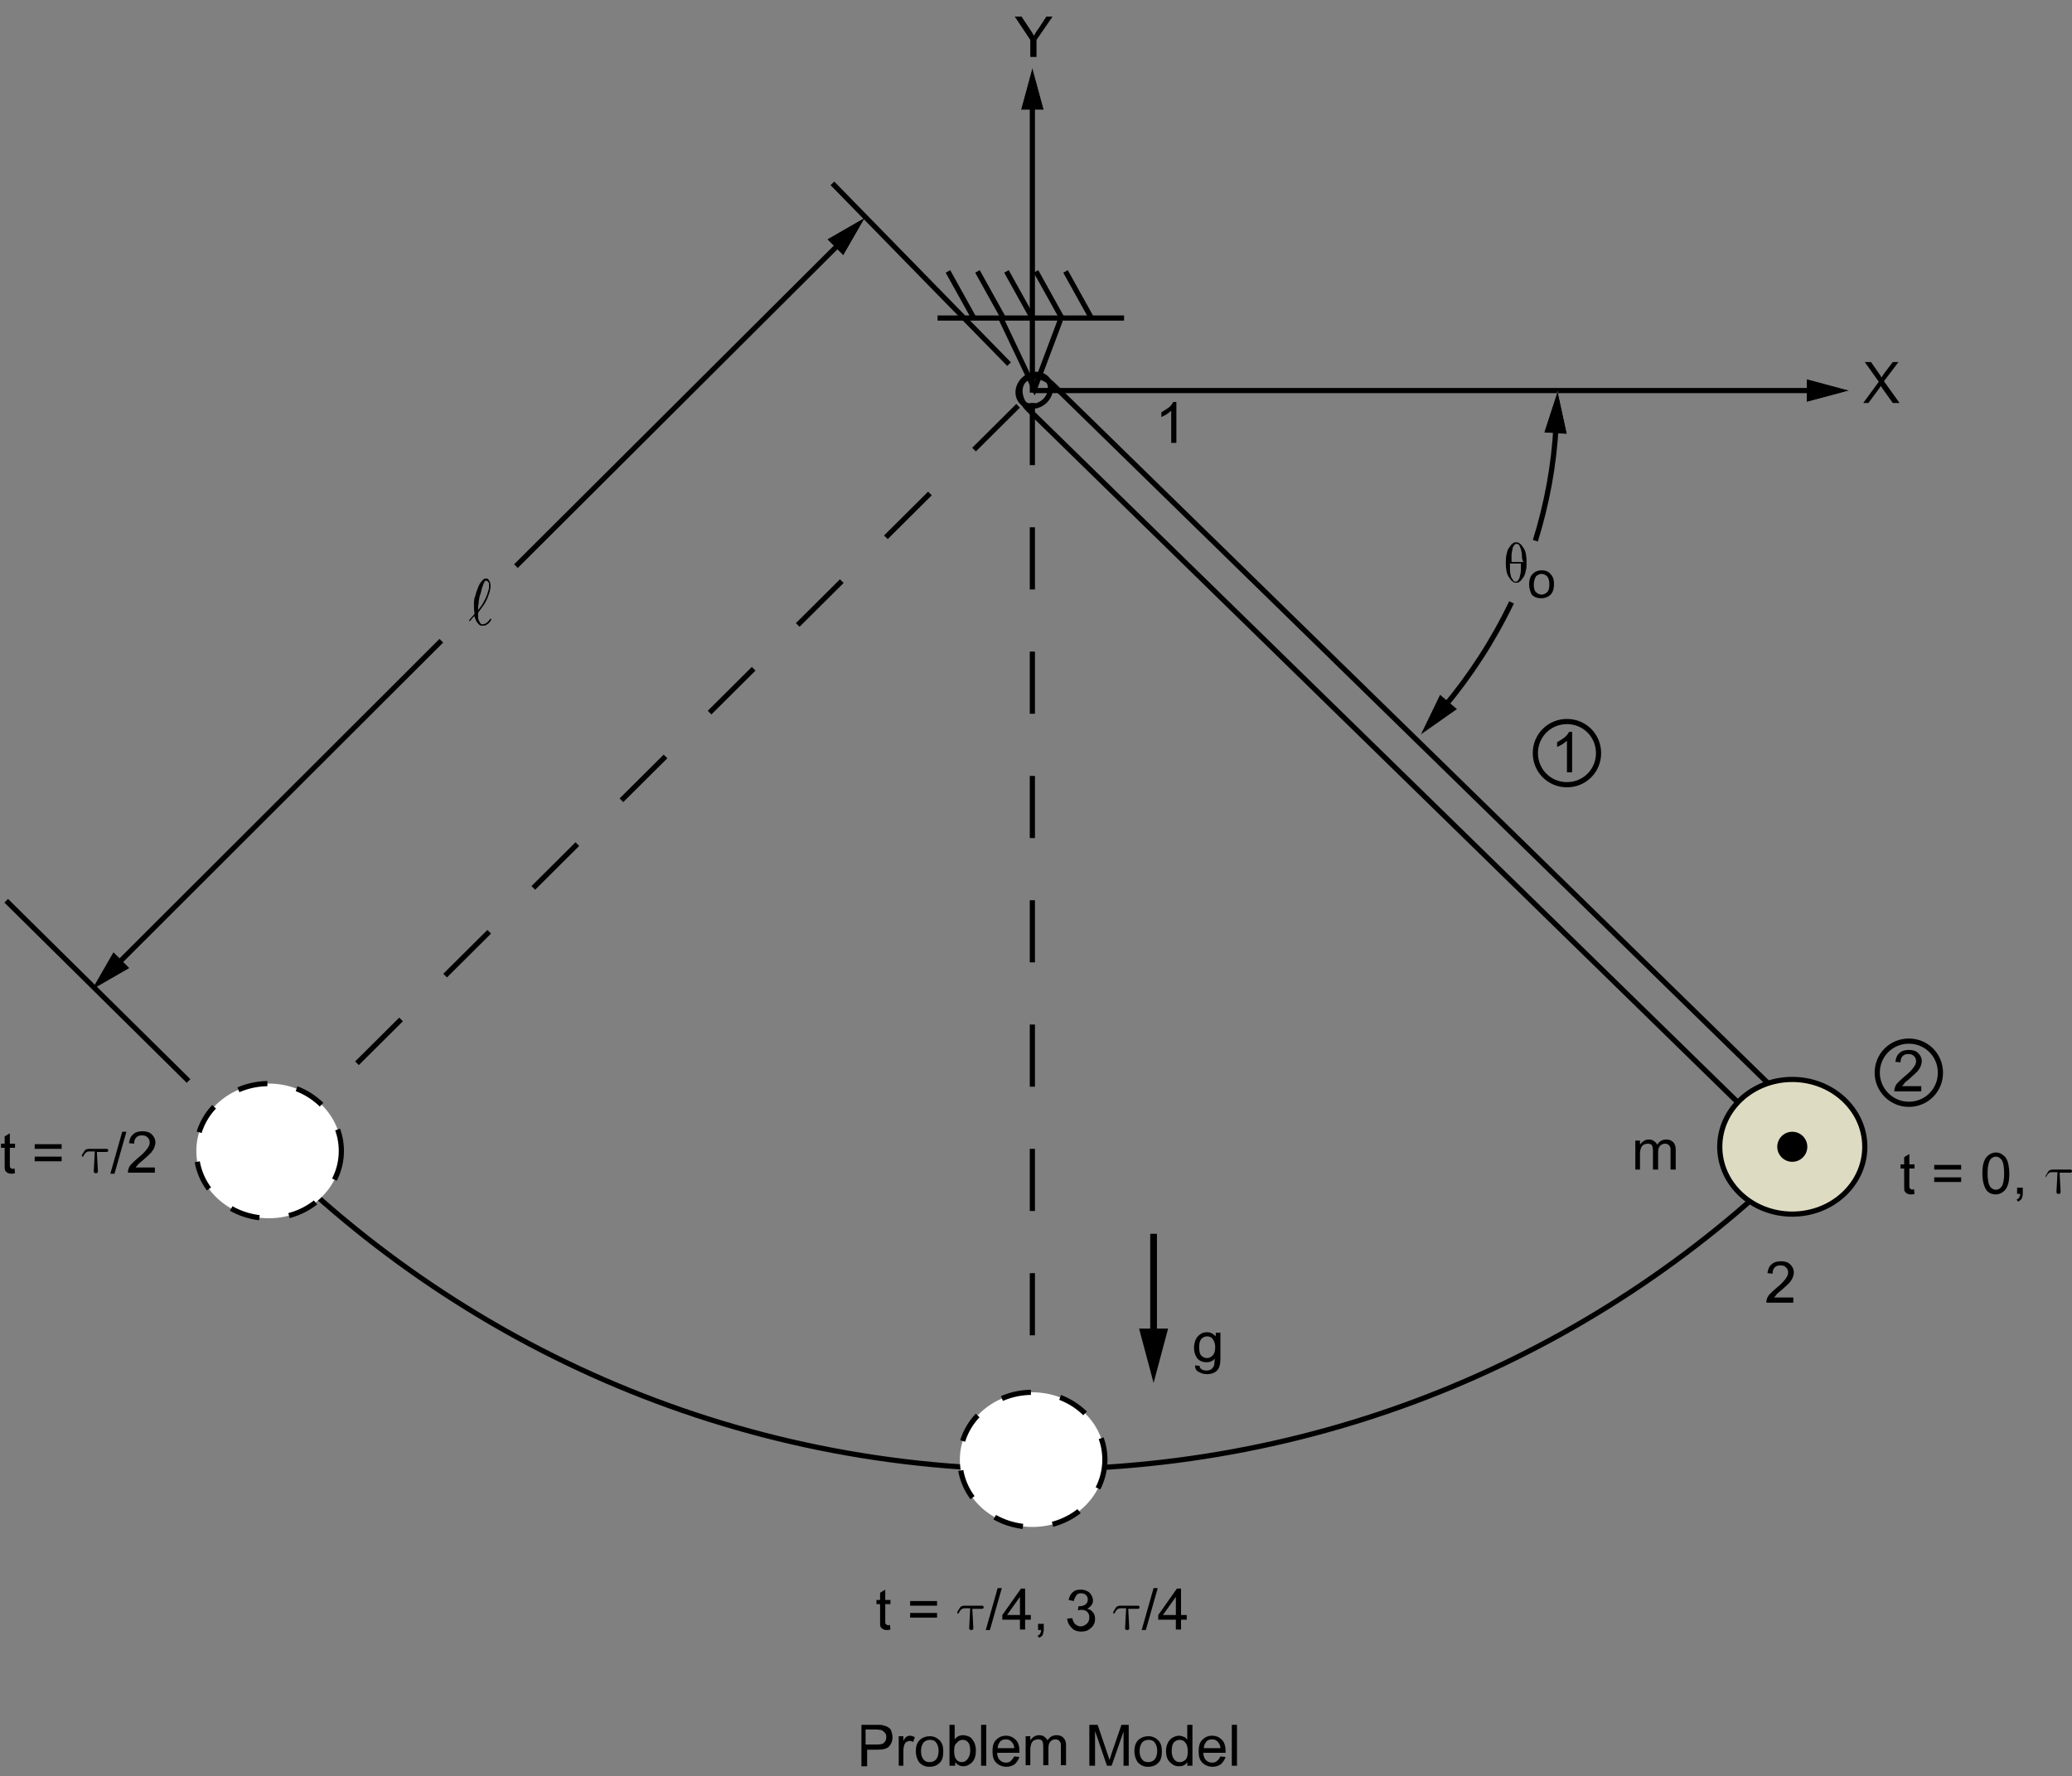 <?xml version="1.0" encoding="utf-8"?>
<!-- Generator: Adobe Illustrator 17.1.0, SVG Export Plug-In . SVG Version: 6.00 Build 0)  -->

<svg version="1.1" id="Layer_1" xmlns="http://www.w3.org/2000/svg" xmlns:xlink="http://www.w3.org/1999/xlink" x="0px" y="0px"
	 width="400px" height="342.9px" viewBox="0 0 400 342.9" enable-background="new 0 0 400 342.9" xml:space="preserve">
<rect x="0" y="0" width="400" height="342.9" fill="#808080" stroke="none"/>
<g>
	<g>
		<polygon fill="#FFFFFF" points="162.8,49.3 167,42 159.7,46.2 		"/>
	</g>
	<g>
		<line fill="none" stroke="#000000" x1="99.6" y1="109.3" x2="162.3" y2="46.8"/>
		<polygon points="162.8,49.3 167,42 159.7,46.2 		"/>
	</g>
</g>
<g>
	<g>
		<polygon fill="#FFFFFF" points="21.9,183.8 17.7,191.1 25,186.9 		"/>
	</g>
	<g>
		<line fill="none" stroke="#000000" x1="22.4" y1="186.4" x2="85.2" y2="123.7"/>
		<polygon points="21.9,183.8 17.7,191.1 25,186.9 		"/>
	</g>
</g>
<g>
	<g>
		<g>
			<g>
				<g enable-background="new    ">
					<path d="M198.9,11V7.7l-3-4.5h1.3l1.6,2.4c0.3,0.4,0.6,0.9,0.8,1.3c0.2-0.4,0.5-0.9,0.9-1.4l1.5-2.3h1.2l-3.1,4.5V11H198.9z"/>
				</g>
			</g>
		</g>
	</g>
</g>
<g>
	<g>
		<g>
			<g>
				<g enable-background="new    ">
					<path d="M359.7,77.8l3-4.1l-2.7-3.8h1.2l1.4,2c0.3,0.4,0.5,0.7,0.6,1c0.2-0.3,0.4-0.6,0.6-0.9l1.6-2.1h1.1l-2.8,3.7l3,4.2h-1.3
						l-2-2.8c-0.1-0.2-0.2-0.3-0.3-0.5c-0.2,0.3-0.3,0.5-0.4,0.6l-2,2.7H359.7z"/>
				</g>
			</g>
		</g>
	</g>
</g>
<g>
	<g>
		<g>
			<g>
				<g enable-background="new    ">
					<path d="M227.1,85.5h-1v-6.2c-0.2,0.2-0.5,0.4-0.9,0.7c-0.4,0.2-0.7,0.4-1,0.5v-0.9c0.5-0.3,1-0.6,1.4-0.9s0.7-0.7,0.9-1.1h0.6
						V85.5z"/>
				</g>
			</g>
		</g>
	</g>
</g>
<g>
	<g>
		<g>
			<g>
				<g enable-background="new    ">
					<path d="M230.7,263.6l0.9,0.1c0,0.3,0.1,0.5,0.3,0.6c0.2,0.2,0.6,0.3,1,0.3c0.4,0,0.8-0.1,1-0.3c0.2-0.2,0.4-0.4,0.5-0.8
						c0-0.2,0.1-0.6,0.1-1.2c-0.4,0.5-0.9,0.7-1.6,0.7c-0.8,0-1.4-0.3-1.8-0.8c-0.4-0.6-0.6-1.2-0.6-2c0-0.5,0.1-1,0.3-1.5
						c0.2-0.5,0.5-0.8,0.9-1.1c0.4-0.3,0.8-0.4,1.3-0.4c0.7,0,1.2,0.3,1.7,0.8v-0.7h0.9v4.9c0,0.9-0.1,1.5-0.3,1.9
						c-0.2,0.4-0.5,0.7-0.9,0.9s-0.9,0.3-1.4,0.3c-0.7,0-1.2-0.2-1.7-0.5C230.9,264.6,230.7,264.2,230.7,263.6z M231.5,260.1
						c0,0.7,0.1,1.3,0.4,1.6s0.7,0.5,1.1,0.5c0.4,0,0.8-0.2,1.1-0.5c0.3-0.3,0.5-0.9,0.5-1.6c0-0.7-0.2-1.2-0.5-1.6
						c-0.3-0.4-0.7-0.5-1.1-0.5c-0.4,0-0.8,0.2-1.1,0.5C231.6,258.9,231.5,259.4,231.5,260.1z"/>
				</g>
			</g>
		</g>
	</g>
</g>
<g>
	<g>
		<g>
			<g>
				<g enable-background="new    ">
					<path d="M315.7,225.9v-5.7h0.9v0.8c0.2-0.3,0.4-0.5,0.7-0.7c0.3-0.2,0.6-0.3,1-0.3c0.4,0,0.8,0.1,1,0.3
						c0.3,0.2,0.5,0.4,0.6,0.7c0.5-0.7,1-1,1.8-1c0.6,0,1,0.2,1.3,0.5c0.3,0.3,0.5,0.8,0.5,1.4v3.9h-1v-3.6c0-0.4,0-0.7-0.1-0.8
						c-0.1-0.2-0.2-0.3-0.3-0.4c-0.2-0.1-0.4-0.2-0.6-0.2c-0.4,0-0.7,0.1-1,0.4c-0.3,0.3-0.4,0.7-0.4,1.3v3.3h-1v-3.7
						c0-0.4-0.1-0.8-0.2-1c-0.2-0.2-0.4-0.3-0.8-0.3c-0.3,0-0.5,0.1-0.8,0.2c-0.2,0.1-0.4,0.4-0.5,0.6c-0.1,0.3-0.2,0.7-0.2,1.2v3
						H315.7z"/>
				</g>
			</g>
		</g>
	</g>
</g>
<g>
	<g>
		<g>
			<g>
				<g enable-background="new    ">
					<path d="M346.2,250.6v0.9H341c0-0.2,0-0.5,0.1-0.7c0.1-0.4,0.3-0.7,0.6-1s0.7-0.7,1.3-1.2c0.9-0.7,1.4-1.3,1.7-1.7
						c0.3-0.4,0.5-0.8,0.5-1.2c0-0.4-0.1-0.7-0.4-1c-0.3-0.3-0.6-0.4-1.1-0.4c-0.5,0-0.8,0.1-1.1,0.4s-0.4,0.7-0.4,1.2l-1-0.1
						c0.1-0.7,0.3-1.3,0.8-1.7c0.4-0.4,1-0.6,1.8-0.6c0.8,0,1.4,0.2,1.8,0.6c0.4,0.4,0.7,0.9,0.7,1.6c0,0.3-0.1,0.6-0.2,0.9
						s-0.3,0.6-0.6,1c-0.3,0.3-0.8,0.8-1.5,1.4c-0.6,0.5-1,0.8-1.1,1s-0.3,0.3-0.4,0.5H346.2z"/>
				</g>
			</g>
		</g>
	</g>
</g>
<g>
	<g>
		<g>
			<g>
				<g enable-background="new    ">
					<path d="M166.3,340.9V333h3c0.5,0,0.9,0,1.2,0.1c0.4,0.1,0.7,0.2,1,0.4s0.5,0.4,0.6,0.8s0.2,0.7,0.2,1.1c0,0.7-0.2,1.2-0.6,1.7
						c-0.4,0.5-1.2,0.7-2.3,0.7h-2v3.2H166.3z M167.3,336.8h2c0.7,0,1.2-0.1,1.4-0.4c0.3-0.3,0.4-0.6,0.4-1.1c0-0.3-0.1-0.6-0.3-0.8
						c-0.2-0.2-0.4-0.4-0.7-0.5c-0.2,0-0.5-0.1-1-0.1h-2V336.8z"/>
					<path d="M173.5,340.9v-5.7h0.9v0.9c0.2-0.4,0.4-0.7,0.6-0.8s0.4-0.2,0.6-0.2c0.3,0,0.7,0.1,1,0.3l-0.3,0.9
						c-0.2-0.1-0.5-0.2-0.7-0.2c-0.2,0-0.4,0.1-0.6,0.2c-0.2,0.1-0.3,0.3-0.4,0.5c-0.1,0.3-0.2,0.7-0.2,1.1v3H173.5z"/>
					<path d="M176.8,338.1c0-1.1,0.3-1.8,0.9-2.3c0.5-0.4,1.1-0.6,1.8-0.6c0.8,0,1.4,0.3,1.9,0.8s0.7,1.2,0.7,2.1
						c0,0.7-0.1,1.3-0.3,1.7c-0.2,0.4-0.5,0.7-1,1c-0.4,0.2-0.9,0.3-1.4,0.3c-0.8,0-1.4-0.3-1.9-0.8
						C177.1,339.8,176.8,339,176.8,338.1z M177.8,338.1c0,0.7,0.2,1.3,0.5,1.6c0.3,0.4,0.7,0.5,1.2,0.5c0.5,0,0.9-0.2,1.2-0.5
						c0.3-0.4,0.5-0.9,0.5-1.7c0-0.7-0.2-1.2-0.5-1.6c-0.3-0.4-0.7-0.5-1.2-0.5c-0.5,0-0.9,0.2-1.2,0.5
						C178,336.8,177.8,337.3,177.8,338.1z"/>
					<path d="M184.2,340.9h-0.9V333h1v2.8c0.4-0.5,0.9-0.8,1.6-0.8c0.4,0,0.7,0.1,1,0.2c0.3,0.1,0.6,0.3,0.8,0.6
						c0.2,0.3,0.4,0.6,0.5,0.9c0.1,0.4,0.2,0.7,0.2,1.2c0,1-0.2,1.7-0.7,2.3c-0.5,0.5-1.1,0.8-1.7,0.8c-0.7,0-1.2-0.3-1.6-0.8V340.9
						z M184.2,338c0,0.7,0.1,1.2,0.3,1.5c0.3,0.5,0.7,0.7,1.2,0.7c0.4,0,0.8-0.2,1.1-0.6c0.3-0.4,0.5-0.9,0.5-1.6
						c0-0.7-0.1-1.3-0.4-1.6c-0.3-0.4-0.7-0.5-1.1-0.5c-0.4,0-0.8,0.2-1.1,0.6C184.3,336.8,184.2,337.3,184.2,338z"/>
					<path d="M189.4,340.9V333h1v7.9H189.4z"/>
					<path d="M195.8,339.1l1,0.1c-0.2,0.6-0.5,1-0.9,1.4c-0.4,0.3-1,0.5-1.6,0.5c-0.8,0-1.5-0.3-2-0.8c-0.5-0.5-0.7-1.2-0.7-2.2
						c0-1,0.2-1.7,0.7-2.2s1.1-0.8,1.9-0.8c0.8,0,1.4,0.3,1.9,0.8c0.5,0.5,0.7,1.3,0.7,2.2c0,0.1,0,0.1,0,0.3h-4.3
						c0,0.6,0.2,1.1,0.5,1.4c0.3,0.3,0.7,0.5,1.2,0.5c0.4,0,0.7-0.1,0.9-0.3S195.6,339.5,195.8,339.1z M192.6,337.5h3.2
						c0-0.5-0.2-0.8-0.4-1.1c-0.3-0.4-0.7-0.6-1.2-0.6c-0.4,0-0.8,0.1-1.1,0.4C192.8,336.6,192.6,337,192.6,337.5z"/>
					<path d="M198,340.9v-5.7h0.9v0.8c0.2-0.3,0.4-0.5,0.7-0.7c0.3-0.2,0.6-0.3,1-0.3c0.4,0,0.8,0.1,1,0.3c0.3,0.2,0.5,0.4,0.6,0.7
						c0.5-0.7,1-1,1.8-1c0.6,0,1,0.2,1.3,0.5c0.3,0.3,0.5,0.8,0.5,1.4v3.9h-1v-3.6c0-0.4,0-0.7-0.1-0.8c-0.1-0.2-0.2-0.3-0.3-0.4
						c-0.2-0.1-0.4-0.2-0.6-0.2c-0.4,0-0.7,0.1-1,0.4c-0.3,0.3-0.4,0.7-0.4,1.3v3.3h-1v-3.7c0-0.4-0.1-0.8-0.2-1
						c-0.2-0.2-0.4-0.3-0.8-0.3c-0.3,0-0.5,0.1-0.8,0.2c-0.2,0.1-0.4,0.4-0.5,0.6c-0.1,0.3-0.2,0.7-0.2,1.2v3H198z"/>
					<path d="M210.3,340.9V333h1.6l1.9,5.6c0.2,0.5,0.3,0.9,0.4,1.2c0.1-0.3,0.2-0.7,0.4-1.3l1.9-5.5h1.4v7.9h-1v-6.6l-2.3,6.6h-0.9
						l-2.3-6.7v6.7H210.3z"/>
					<path d="M219,338.1c0-1.1,0.3-1.8,0.9-2.3c0.5-0.4,1.1-0.6,1.8-0.6c0.8,0,1.4,0.3,1.9,0.8s0.7,1.2,0.7,2.1
						c0,0.7-0.1,1.3-0.3,1.7c-0.2,0.4-0.5,0.7-1,1c-0.4,0.2-0.9,0.3-1.4,0.3c-0.8,0-1.4-0.3-1.9-0.8C219.3,339.8,219,339,219,338.1z
						 M220,338.1c0,0.7,0.2,1.3,0.5,1.6c0.3,0.4,0.7,0.5,1.2,0.5c0.5,0,0.9-0.2,1.2-0.5c0.3-0.4,0.5-0.9,0.5-1.7
						c0-0.7-0.2-1.2-0.5-1.6c-0.3-0.4-0.7-0.5-1.2-0.5c-0.5,0-0.9,0.2-1.2,0.5C220.2,336.8,220,337.3,220,338.1z"/>
					<path d="M229.2,340.9v-0.7c-0.4,0.6-0.9,0.8-1.6,0.8c-0.5,0-0.9-0.1-1.3-0.4s-0.7-0.6-0.9-1c-0.2-0.4-0.3-1-0.3-1.5
						c0-0.6,0.1-1.1,0.3-1.5c0.2-0.5,0.5-0.8,0.9-1.1c0.4-0.2,0.8-0.4,1.3-0.4c0.3,0,0.7,0.1,0.9,0.2c0.3,0.1,0.5,0.3,0.7,0.6V333h1
						v7.9H229.2z M226.2,338.1c0,0.7,0.2,1.3,0.5,1.6c0.3,0.4,0.7,0.5,1.1,0.5c0.4,0,0.8-0.2,1.1-0.5c0.3-0.3,0.4-0.9,0.4-1.6
						c0-0.8-0.2-1.4-0.5-1.7c-0.3-0.4-0.7-0.5-1.1-0.5c-0.4,0-0.8,0.2-1.1,0.5C226.3,336.8,226.2,337.3,226.2,338.1z"/>
					<path d="M235.6,339.1l1,0.1c-0.2,0.6-0.5,1-0.9,1.4c-0.4,0.3-1,0.5-1.6,0.5c-0.8,0-1.5-0.3-2-0.8c-0.5-0.5-0.7-1.2-0.7-2.2
						c0-1,0.2-1.7,0.7-2.2c0.5-0.5,1.1-0.8,1.9-0.8c0.8,0,1.4,0.3,1.9,0.8c0.5,0.5,0.7,1.3,0.7,2.2c0,0.1,0,0.1,0,0.3h-4.3
						c0,0.6,0.2,1.1,0.5,1.4c0.3,0.3,0.7,0.5,1.2,0.5c0.4,0,0.7-0.1,0.9-0.3C235.2,339.8,235.4,339.5,235.6,339.1z M232.4,337.5h3.2
						c0-0.5-0.2-0.8-0.4-1.1c-0.3-0.4-0.7-0.6-1.2-0.6c-0.4,0-0.8,0.1-1.1,0.4C232.6,336.6,232.4,337,232.4,337.5z"/>
					<path d="M237.8,340.9V333h1v7.9H237.8z"/>
				</g>
			</g>
		</g>
	</g>
</g>
<path fill="none" stroke="#000000" d="M350.3,220c-38,39.3-91.3,63.7-150.3,63.7c-61.2,0-116.2-26.3-154.5-68.2"/>
<line fill="none" stroke="#000000" stroke-dasharray="12" x1="51.9" y1="222.2" x2="198.7" y2="76.2"/>
<g>
	<g>
		<polygon fill="#FFFFFF" points="201.5,21.2 199.3,13.1 197.1,21.2 		"/>
	</g>
	<g>
		<line fill="none" stroke="#000000" x1="199.3" y1="75.8" x2="199.3" y2="19.8"/>
		<polygon points="201.5,21.2 199.3,13.1 197.1,21.2 		"/>
	</g>
</g>
<line fill="none" stroke="#000000" stroke-dasharray="12" x1="199.3" y1="281.8" x2="199.3" y2="75.8"/>
<g>
	<g>
		<polygon fill="#FFFFFF" points="348.8,77.6 357,75.4 348.8,73.2 		"/>
	</g>
	<g>
		<line fill="none" stroke="#000000" x1="199.4" y1="75.4" x2="350.3" y2="75.4"/>
		<polygon points="348.8,77.6 357,75.4 348.8,73.2 		"/>
	</g>
</g>
<ellipse fill="#FFFFFF" stroke="#000000" stroke-dasharray="5.76" cx="199.3" cy="281.8" rx="14" ry="13"/>
<g>
	<path fill="none" stroke="#000000" stroke-width="1.022" d="M342,209.8c1.8,1.8,2.1,4.3,0.8,5.6l0,0c-1.3,1.3-3.8,0.9-5.6-0.9
		L198.5,79c-1.8-1.8-2.1-4.3-0.8-5.6l0,0c1.3-1.3,3.8-0.9,5.6,0.9L342,209.8z"/>
	
		<ellipse transform="matrix(-0.75 0.661 -0.661 -0.75 399.208 -3.585118e-002)" fill="none" stroke="#000000" cx="199.6" cy="75.4" rx="3.3" ry="2.9"/>
</g>
<g>
	<line fill="none" stroke="#000000" x1="181" y1="61.4" x2="217" y2="61.4"/>
	<g>
		<line fill="none" stroke="#000000" x1="183" y1="52.4" x2="188" y2="61.4"/>
		<line fill="none" stroke="#000000" x1="188.7" y1="52.4" x2="193.7" y2="61.4"/>
		<line fill="none" stroke="#000000" x1="194.3" y1="52.4" x2="199.3" y2="61.4"/>
		<line fill="none" stroke="#000000" x1="205.7" y1="52.4" x2="210.7" y2="61.4"/>
		<line fill="none" stroke="#000000" x1="200" y1="52.4" x2="205" y2="61.4"/>
	</g>
	<polyline fill="none" stroke="#000000" points="193.2,61.4 199.7,75.1 204.7,61.8 	"/>
</g>
<line fill="none" stroke="#000000" x1="194.8" y1="70.3" x2="160.7" y2="35.4"/>
<line fill="none" stroke="#000000" x1="36.4" y1="208.7" x2="1.2" y2="173.9"/>
<g>
	<g>
		<g>
			<g>
				<g>
					<g enable-background="new    ">
						<path d="M94.3,114.9c-0.1,0.4-0.3,0.8-0.5,1.2c-0.2,0.4-0.4,0.7-0.7,1.1c-0.2,0.3-0.5,0.7-0.8,1.1c0,0.3,0,0.6,0,0.9
							c0,0.3,0.1,0.5,0.2,0.7c0.1,0.2,0.2,0.4,0.3,0.5c0.1,0.1,0.3,0.2,0.5,0.1c0.2,0,0.3-0.1,0.4-0.1c0.1-0.1,0.2-0.1,0.3-0.2
							c0.1-0.1,0.2-0.2,0.3-0.3c0.1-0.1,0.2-0.2,0.3-0.4c0,0,0.1-0.1,0.2,0c0.1,0.1,0.1,0.1,0,0.2c-0.2,0.4-0.4,0.6-0.7,0.8
							c-0.2,0.2-0.5,0.3-0.9,0.3c-0.3,0-0.5,0-0.7-0.2c-0.2-0.2-0.4-0.4-0.5-0.6c-0.1-0.2-0.2-0.4-0.3-0.7c-0.1-0.2-0.1-0.3-0.1-0.4
							c-0.1,0.1-0.1,0.2-0.2,0.2c-0.1,0.1-0.1,0.2-0.2,0.2c-0.1,0.1-0.1,0.2-0.2,0.3c-0.1,0.1-0.2,0.2-0.3,0.3l0,0c0,0,0,0-0.1,0
							c0-0.1-0.1-0.1,0-0.2c0.2-0.2,0.3-0.4,0.5-0.6c0.2-0.2,0.4-0.4,0.5-0.6c0-0.4-0.1-0.7-0.1-1.1c0-0.4,0-0.7,0-1.1
							c0-0.4,0.1-0.9,0.3-1.4c0.1-0.5,0.3-1,0.5-1.5c0.2-0.5,0.4-0.9,0.7-1.2c0.2-0.3,0.5-0.5,0.7-0.5c0.3,0,0.5,0,0.6,0.2
							c0.1,0.1,0.2,0.3,0.3,0.5c0,0.2,0.1,0.4,0.1,0.6c0,0.2,0,0.3,0,0.4C94.6,114,94.5,114.5,94.3,114.9z M94.4,113.2
							c0-0.2,0-0.4,0-0.5c0-0.2-0.1-0.3-0.2-0.4c-0.1-0.1-0.2-0.2-0.4-0.2c-0.1,0-0.3,0.2-0.4,0.5s-0.3,0.7-0.4,1.1
							c-0.1,0.4-0.2,0.9-0.4,1.4c-0.1,0.5-0.2,1-0.2,1.4c0,0.2-0.1,0.4-0.1,0.6c0,0.2,0,0.5,0,0.7c0.3-0.4,0.6-0.8,0.8-1.1
							c0.2-0.4,0.4-0.7,0.6-1.1c0.2-0.4,0.3-0.7,0.4-1c0.1-0.3,0.2-0.7,0.3-1C94.4,113.5,94.4,113.3,94.4,113.2z"/>
					</g>
				</g>
			</g>
		</g>
	</g>
</g>
<ellipse fill="#FFFFFF" stroke="#000000" stroke-dasharray="5.76" cx="51.9" cy="222.2" rx="14" ry="13"/>
<g>
	<ellipse fill="#DEDBC3" stroke="#000000" cx="346" cy="221.4" rx="14" ry="13"/>
	<path d="M343.1,221.4c0-1.6,1.3-2.9,2.9-2.9s2.9,1.3,2.9,2.9c0,1.6-1.3,2.9-2.9,2.9C344.4,224.3,343.1,223,343.1,221.4L343.1,221.4
		z"/>
</g>
<g>
	<g>
		<g>
			<g>
				<g>
					<g enable-background="new    ">
						<path d="M370.9,209.8v0.9h-5.2c0-0.2,0-0.5,0.1-0.7c0.1-0.4,0.3-0.7,0.6-1c0.3-0.3,0.7-0.7,1.3-1.2c0.9-0.7,1.4-1.3,1.7-1.7
							c0.3-0.4,0.5-0.8,0.5-1.2c0-0.4-0.1-0.7-0.4-1c-0.3-0.3-0.6-0.4-1.1-0.4c-0.5,0-0.8,0.1-1.1,0.4c-0.3,0.3-0.4,0.7-0.4,1.2
							l-1-0.1c0.1-0.7,0.3-1.3,0.8-1.7c0.4-0.4,1-0.6,1.8-0.6c0.8,0,1.4,0.2,1.8,0.6c0.4,0.4,0.7,0.9,0.7,1.6c0,0.3-0.1,0.6-0.2,0.9
							s-0.3,0.6-0.6,1c-0.3,0.3-0.8,0.8-1.5,1.4c-0.6,0.5-1,0.8-1.1,1s-0.3,0.3-0.4,0.5H370.9z"/>
					</g>
				</g>
			</g>
		</g>
	</g>
	<path fill="none" stroke="#000000" d="M362.4,207.1c0-3.4,2.7-6.1,6.1-6.1s6.1,2.7,6.1,6.1c0,3.4-2.7,6.1-6.1,6.1
		S362.4,210.4,362.4,207.1L362.4,207.1z"/>
</g>
<g>
	<g>
		<g>
			<g>
				<g>
					<g enable-background="new    ">
						<path d="M303.5,149.1h-1V143c-0.2,0.2-0.5,0.4-0.9,0.7c-0.4,0.2-0.7,0.4-1,0.5v-0.9c0.5-0.3,1-0.6,1.4-0.9s0.7-0.7,0.9-1.1
							h0.6V149.1z"/>
					</g>
				</g>
			</g>
		</g>
	</g>
	<path fill="none" stroke="#000000" d="M296.4,145.4c0-3.4,2.7-6.1,6.1-6.1s6.1,2.7,6.1,6.1c0,3.4-2.7,6.1-6.1,6.1
		S296.4,148.8,296.4,145.4L296.4,145.4z"/>
</g>
<g>
	<g>
		<polygon fill="#FFFFFF" points="220.5,256.9 222.7,265.1 224.9,256.9 		"/>
	</g>
	<g>
		<line fill="none" stroke="#000000" stroke-width="1.296" x1="222.7" y1="258.4" x2="222.7" y2="238.2"/>
		<polygon points="219.9,256.5 222.7,267 225.5,256.5 		"/>
	</g>
</g>
<g>
	<g>
		<g>
			<g>
				<g>
					<g enable-background="new    ">
						<path d="M2.8,225.6l0.1,0.9c-0.3,0.1-0.5,0.1-0.7,0.1c-0.4,0-0.6-0.1-0.8-0.2c-0.2-0.1-0.3-0.3-0.4-0.4
							c-0.1-0.2-0.1-0.6-0.1-1.1v-3.3H0.2v-0.8h0.7v-1.4l1-0.6v2h1v0.8h-1v3.3c0,0.3,0,0.5,0.1,0.5c0,0.1,0.1,0.1,0.2,0.2
							c0.1,0,0.2,0.1,0.3,0.1C2.5,225.6,2.7,225.6,2.8,225.6z"/>
						<path d="M11.9,221.8H6.7v-0.9h5.2V221.8z M11.9,224.2H6.7v-0.9h5.2V224.2z"/>
					</g>
				</g>
			</g>
		</g>
	</g>
	<g>
		<path d="M18.7,222.3l0.2,3.8c0,0.1,0,0.2-0.1,0.3s-0.2,0.1-0.3,0.1c-0.1,0-0.2,0-0.3-0.1c-0.1-0.1-0.1-0.2-0.1-0.3l0.2-3.8h-1.1
			c-0.3,0-0.5,0.1-0.7,0.3s-0.3,0.4-0.4,0.6c0,0,0,0.1-0.1,0.1h-0.1l0,0c-0.1,0-0.1-0.1-0.1-0.1c0-0.2,0.1-0.4,0.2-0.5
			c0.1-0.2,0.2-0.3,0.3-0.5c0.1-0.1,0.2-0.3,0.4-0.3c0.2-0.1,0.3-0.1,0.5-0.1h3.4c0.1,0,0.2,0,0.2,0.1c0.1,0.1,0.1,0.1,0.1,0.2
			c0,0.1,0,0.2-0.1,0.2c-0.1,0.1-0.1,0.1-0.2,0.1h-1.9V222.3z"/>
	</g>
	<g>
		<g>
			<g>
				<g>
					<g enable-background="new    ">
						<path d="M21.3,226.6l2.3-8.1h0.8l-2.3,8.1H21.3z"/>
						<path d="M29.9,225.5v0.9h-5.2c0-0.2,0-0.5,0.1-0.7c0.1-0.4,0.3-0.7,0.6-1c0.3-0.3,0.7-0.7,1.3-1.2c0.9-0.7,1.4-1.3,1.7-1.7
							c0.3-0.4,0.5-0.8,0.5-1.2c0-0.4-0.1-0.7-0.4-1c-0.3-0.3-0.6-0.4-1.1-0.4c-0.5,0-0.8,0.1-1.1,0.4s-0.4,0.7-0.4,1.2l-1-0.1
							c0.1-0.7,0.3-1.3,0.8-1.7c0.4-0.4,1-0.6,1.8-0.6c0.8,0,1.4,0.2,1.8,0.6c0.4,0.4,0.7,0.9,0.7,1.6c0,0.3-0.1,0.6-0.2,0.9
							s-0.3,0.6-0.6,1c-0.3,0.3-0.8,0.8-1.5,1.4c-0.6,0.5-1,0.8-1.1,1c-0.2,0.2-0.3,0.3-0.4,0.5H29.9z"/>
					</g>
				</g>
			</g>
		</g>
	</g>
</g>
<g>
	<g>
		<g>
			<g>
				<g>
					<g enable-background="new    ">
						<path d="M171.8,313.7l0.1,0.9c-0.3,0.1-0.5,0.1-0.7,0.1c-0.4,0-0.6-0.1-0.8-0.2c-0.2-0.1-0.3-0.3-0.4-0.4s-0.1-0.6-0.1-1.1
							v-3.3h-0.7v-0.8h0.7v-1.4l1-0.6v2h1v0.8h-1v3.3c0,0.3,0,0.5,0.1,0.5c0,0.1,0.1,0.1,0.2,0.2c0.1,0,0.2,0.1,0.3,0.1
							C171.5,313.8,171.7,313.7,171.8,313.7z"/>
						<path d="M180.9,310h-5.2v-0.9h5.2V310z M180.9,312.3h-5.2v-0.9h5.2V312.3z"/>
					</g>
				</g>
			</g>
		</g>
	</g>
	<g>
		<path d="M187.7,310.5l0.2,3.8c0,0.1,0,0.2-0.1,0.3c-0.1,0.1-0.2,0.1-0.3,0.1s-0.2,0-0.3-0.1s-0.1-0.2-0.1-0.3l0.2-3.8h-1.1
			c-0.3,0-0.5,0.1-0.7,0.3c-0.2,0.2-0.3,0.4-0.4,0.6c0,0,0,0.1-0.1,0.1h-0.1l0,0c-0.1,0-0.1-0.1-0.1-0.1c0-0.2,0.1-0.4,0.2-0.5
			c0.1-0.2,0.2-0.3,0.3-0.5c0.1-0.1,0.2-0.3,0.4-0.3c0.2-0.1,0.3-0.1,0.5-0.1h3.4c0.1,0,0.2,0,0.2,0.1c0.1,0.1,0.1,0.1,0.1,0.2
			s0,0.2-0.1,0.2c-0.1,0.1-0.1,0.1-0.2,0.1h-1.9L187.7,310.5L187.7,310.5z"/>
	</g>
	<g>
		<g>
			<g>
				<g>
					<g enable-background="new    ">
						<path d="M190.3,314.7l2.3-8.1h0.8l-2.3,8.1H190.3z"/>
						<path d="M196.9,314.6v-1.9h-3.4v-0.9l3.6-5.1h0.8v5.1h1.1v0.9h-1.1v1.9H196.9z M196.9,311.8v-3.5l-2.5,3.5H196.9z"/>
						<path d="M200.4,314.6v-1.1h1.1v1.1c0,0.4-0.1,0.7-0.2,1s-0.4,0.4-0.7,0.6l-0.3-0.4c0.2-0.1,0.4-0.2,0.5-0.4s0.2-0.4,0.2-0.7
							H200.4z"/>
						<path d="M206,312.5l1-0.1c0.1,0.5,0.3,0.9,0.6,1.2c0.3,0.2,0.6,0.4,1,0.4c0.5,0,0.8-0.2,1.2-0.5c0.3-0.3,0.5-0.7,0.5-1.2
							c0-0.4-0.1-0.8-0.4-1.1s-0.7-0.4-1.1-0.4c-0.2,0-0.4,0-0.7,0.1l0.1-0.8c0.1,0,0.1,0,0.2,0c0.4,0,0.8-0.1,1.1-0.3
							s0.5-0.5,0.5-1c0-0.4-0.1-0.6-0.4-0.9c-0.2-0.2-0.6-0.3-0.9-0.3c-0.4,0-0.7,0.1-0.9,0.4s-0.4,0.6-0.5,1.1l-1-0.2
							c0.1-0.6,0.4-1.2,0.8-1.5c0.4-0.4,0.9-0.5,1.6-0.5c0.4,0,0.8,0.1,1.2,0.3c0.4,0.2,0.6,0.4,0.8,0.8c0.2,0.3,0.3,0.7,0.3,1
							c0,0.3-0.1,0.7-0.3,0.9c-0.2,0.3-0.5,0.5-0.8,0.7c0.5,0.1,0.8,0.3,1.1,0.7c0.3,0.3,0.4,0.8,0.4,1.3c0,0.7-0.3,1.3-0.8,1.7
							c-0.5,0.5-1.1,0.7-1.9,0.7c-0.7,0-1.3-0.2-1.7-0.6C206.3,313.7,206.1,313.2,206,312.5z"/>
					</g>
				</g>
			</g>
		</g>
	</g>
	<g>
		<path d="M217.8,310.5l0.2,3.8c0,0.1,0,0.2-0.1,0.3c-0.1,0.1-0.2,0.1-0.3,0.1s-0.2,0-0.3-0.1s-0.1-0.2-0.1-0.3l0.2-3.8h-1.1
			c-0.3,0-0.5,0.1-0.7,0.3c-0.2,0.2-0.3,0.4-0.4,0.6c0,0,0,0.1-0.1,0.1H215l0,0c-0.1,0-0.1-0.1-0.1-0.1c0-0.2,0.1-0.4,0.2-0.5
			c0.1-0.2,0.2-0.3,0.3-0.5c0.1-0.1,0.2-0.3,0.4-0.3c0.2-0.1,0.3-0.1,0.5-0.1h3.4c0.1,0,0.2,0,0.2,0.1c0.1,0.1,0.1,0.1,0.1,0.2
			s0,0.2-0.1,0.2c-0.1,0.1-0.1,0.1-0.2,0.1h-1.9L217.8,310.5L217.8,310.5z"/>
	</g>
	<g>
		<g>
			<g>
				<g>
					<g enable-background="new    ">
						<path d="M220.4,314.7l2.3-8.1h0.8l-2.3,8.1H220.4z"/>
						<path d="M227,314.6v-1.9h-3.4v-0.9l3.6-5.1h0.8v5.1h1.1v0.9H228v1.9H227z M227,311.8v-3.5l-2.5,3.5H227z"/>
					</g>
				</g>
			</g>
		</g>
	</g>
</g>
<g>
	<g>
		<g>
			<g>
				<g>
					<g enable-background="new    ">
						<path d="M369.5,229.6l0.1,0.9c-0.3,0.1-0.5,0.1-0.7,0.1c-0.4,0-0.6-0.1-0.8-0.2c-0.2-0.1-0.3-0.3-0.4-0.4s-0.1-0.6-0.1-1.1
							v-3.3h-0.7v-0.8h0.7v-1.4l1-0.6v2h1v0.8h-1v3.3c0,0.3,0,0.5,0.1,0.5s0.1,0.1,0.2,0.2c0.1,0,0.2,0.1,0.3,0.1
							C369.2,229.6,369.3,229.6,369.5,229.6z"/>
						<path d="M378.6,225.8h-5.2v-0.9h5.2V225.8z M378.6,228.2h-5.2v-0.9h5.2V228.2z"/>
						<path d="M382.7,226.5c0-0.9,0.1-1.7,0.3-2.2c0.2-0.6,0.5-1,0.9-1.3s0.9-0.5,1.4-0.5c0.4,0,0.8,0.1,1.1,0.3
							c0.3,0.2,0.6,0.4,0.8,0.7c0.2,0.3,0.4,0.7,0.5,1.2c0.1,0.5,0.2,1.1,0.2,1.9c0,0.9-0.1,1.7-0.3,2.2c-0.2,0.6-0.5,1-0.9,1.3
							s-0.9,0.5-1.4,0.5c-0.8,0-1.4-0.3-1.8-0.8C383,229.1,382.7,228,382.7,226.5z M383.7,226.5c0,1.3,0.2,2.2,0.5,2.6
							c0.3,0.4,0.7,0.6,1.1,0.6c0.4,0,0.8-0.2,1.1-0.6c0.3-0.4,0.5-1.3,0.5-2.6c0-1.3-0.2-2.2-0.5-2.6c-0.3-0.4-0.7-0.6-1.1-0.6
							c-0.4,0-0.8,0.2-1.1,0.6C383.9,224.4,383.7,225.2,383.7,226.5z"/>
						<path d="M389.4,230.4v-1.1h1.1v1.1c0,0.4-0.1,0.7-0.2,1c-0.1,0.2-0.4,0.4-0.7,0.6l-0.3-0.4c0.2-0.1,0.4-0.2,0.5-0.4
							s0.2-0.4,0.2-0.7H389.4z"/>
					</g>
				</g>
			</g>
		</g>
	</g>
	<g>
		<path d="M397.6,226.3l0.2,3.8c0,0.1,0,0.2-0.1,0.3s-0.2,0.1-0.3,0.1c-0.1,0-0.2,0-0.3-0.1c-0.1-0.1-0.1-0.2-0.1-0.3l0.2-3.8h-1.1
			c-0.3,0-0.5,0.1-0.7,0.3s-0.3,0.4-0.4,0.6c0,0,0,0.1-0.1,0.1h0.1l0,0c-0.1,0-0.1-0.1-0.1-0.1c0-0.2,0.1-0.4,0.2-0.5
			c0.1-0.2,0.2-0.3,0.3-0.5c0.1-0.1,0.2-0.3,0.4-0.3c0.2-0.1,0.3-0.1,0.5-0.1h3.4c0.1,0,0.2,0,0.2,0.1c0.1,0.1,0.1,0.1,0.1,0.2
			c0,0.1,0,0.2-0.1,0.2c-0.1,0.1-0.1,0.1-0.2,0.1h-2.1V226.3z"/>
	</g>
</g>
<g>
	<g>
		<path d="M294.6,110c-0.1,0.5-0.2,0.9-0.4,1.3c-0.1,0.1-0.2,0.3-0.3,0.4c-0.1,0.1-0.2,0.3-0.3,0.4c-0.1,0.1-0.3,0.2-0.4,0.3
			c-0.1,0.1-0.3,0.1-0.5,0.1s-0.3,0-0.5-0.1c-0.1-0.1-0.3-0.2-0.4-0.3c-0.1-0.1-0.2-0.2-0.3-0.4c-0.1-0.1-0.2-0.3-0.3-0.4
			c-0.2-0.4-0.4-0.9-0.4-1.3c-0.1-0.5-0.1-0.9-0.1-1.4s0-0.9,0.1-1.4s0.2-0.9,0.4-1.3c0.1-0.1,0.2-0.3,0.3-0.4
			c0.1-0.1,0.2-0.3,0.3-0.4c0.1-0.1,0.3-0.2,0.4-0.3c0.1-0.1,0.3-0.1,0.5-0.1s0.3,0,0.5,0.1c0.1,0.1,0.3,0.2,0.4,0.3
			c0.1,0.1,0.2,0.2,0.3,0.4c0.1,0.1,0.2,0.3,0.3,0.4c0.2,0.4,0.4,0.9,0.4,1.3c0.1,0.5,0.1,0.9,0.1,1.4S294.7,109.6,294.6,110z
			 M293.8,107.2c0-0.4-0.1-0.8-0.2-1.2c-0.1-0.3-0.2-0.5-0.3-0.7c-0.1-0.2-0.3-0.3-0.5-0.3c-0.1,0-0.2,0-0.3,0.1
			c-0.1,0.1-0.2,0.1-0.2,0.2c-0.1,0.1-0.1,0.2-0.2,0.3c-0.1,0.1-0.1,0.3-0.1,0.4c-0.1,0.4-0.2,0.8-0.2,1.2c0,0.4,0,0.8,0,1.3h2.3
			C293.8,108,293.8,107.6,293.8,107.2z M291.5,108.8c0,0.4,0,0.9,0,1.3s0.1,0.8,0.2,1.2c0,0.1,0.1,0.3,0.2,0.4s0.1,0.2,0.2,0.3
			c0.1,0.1,0.1,0.2,0.2,0.2c0.1,0.1,0.2,0.1,0.3,0.1c0.2,0,0.4-0.1,0.5-0.3c0.1-0.2,0.3-0.4,0.3-0.7c0.1-0.4,0.2-0.8,0.2-1.2
			c0-0.4,0-0.8,0-1.3H291.5z"/>
	</g>
	<g>
		<g>
			<g>
				<g>
					<g enable-background="new    ">
						<path d="M295.2,112.8c0-1,0.3-1.7,0.8-2.1c0.4-0.4,1-0.6,1.6-0.6c0.7,0,1.3,0.2,1.7,0.7c0.5,0.5,0.7,1.1,0.7,1.9
							c0,0.7-0.1,1.2-0.3,1.6c-0.2,0.4-0.5,0.7-0.9,0.9s-0.8,0.3-1.3,0.3c-0.7,0-1.3-0.2-1.8-0.7
							C295.5,114.4,295.2,113.7,295.2,112.8z M296.1,112.8c0,0.7,0.1,1.2,0.4,1.5c0.3,0.3,0.7,0.5,1.1,0.5c0.4,0,0.8-0.2,1.1-0.5
							s0.4-0.8,0.4-1.5c0-0.6-0.1-1.1-0.4-1.5c-0.3-0.3-0.7-0.5-1.1-0.5c-0.4,0-0.8,0.2-1.1,0.5
							C296.3,111.7,296.1,112.2,296.1,112.8z"/>
					</g>
				</g>
			</g>
		</g>
	</g>
</g>
<g>
	<g>
		<polygon fill="#FFFFFF" points="278,134.1 274.4,141.7 281.3,136.9 		"/>
	</g>
	<g>
		<path fill="none" stroke="#000000" stroke-width="1.01" d="M291.8,116.3c-3.5,7.3-7.9,14.1-13.1,20.3"/>
		<polygon points="278,134.1 274.3,141.8 281.3,136.9 		"/>
	</g>
</g>
<g>
	<g>
		<polygon fill="#FFFFFF" points="302.5,83.8 300.7,75.5 298.1,83.5 		"/>
	</g>
	<g>
		<path fill="none" stroke="#000000" stroke-width="1.01" d="M300.4,82.2c-0.4,7.7-1.8,15.1-4,22.2"/>
		<polygon points="302.5,83.8 300.7,75.5 298.1,83.5 		"/>
	</g>
</g>
</svg>
